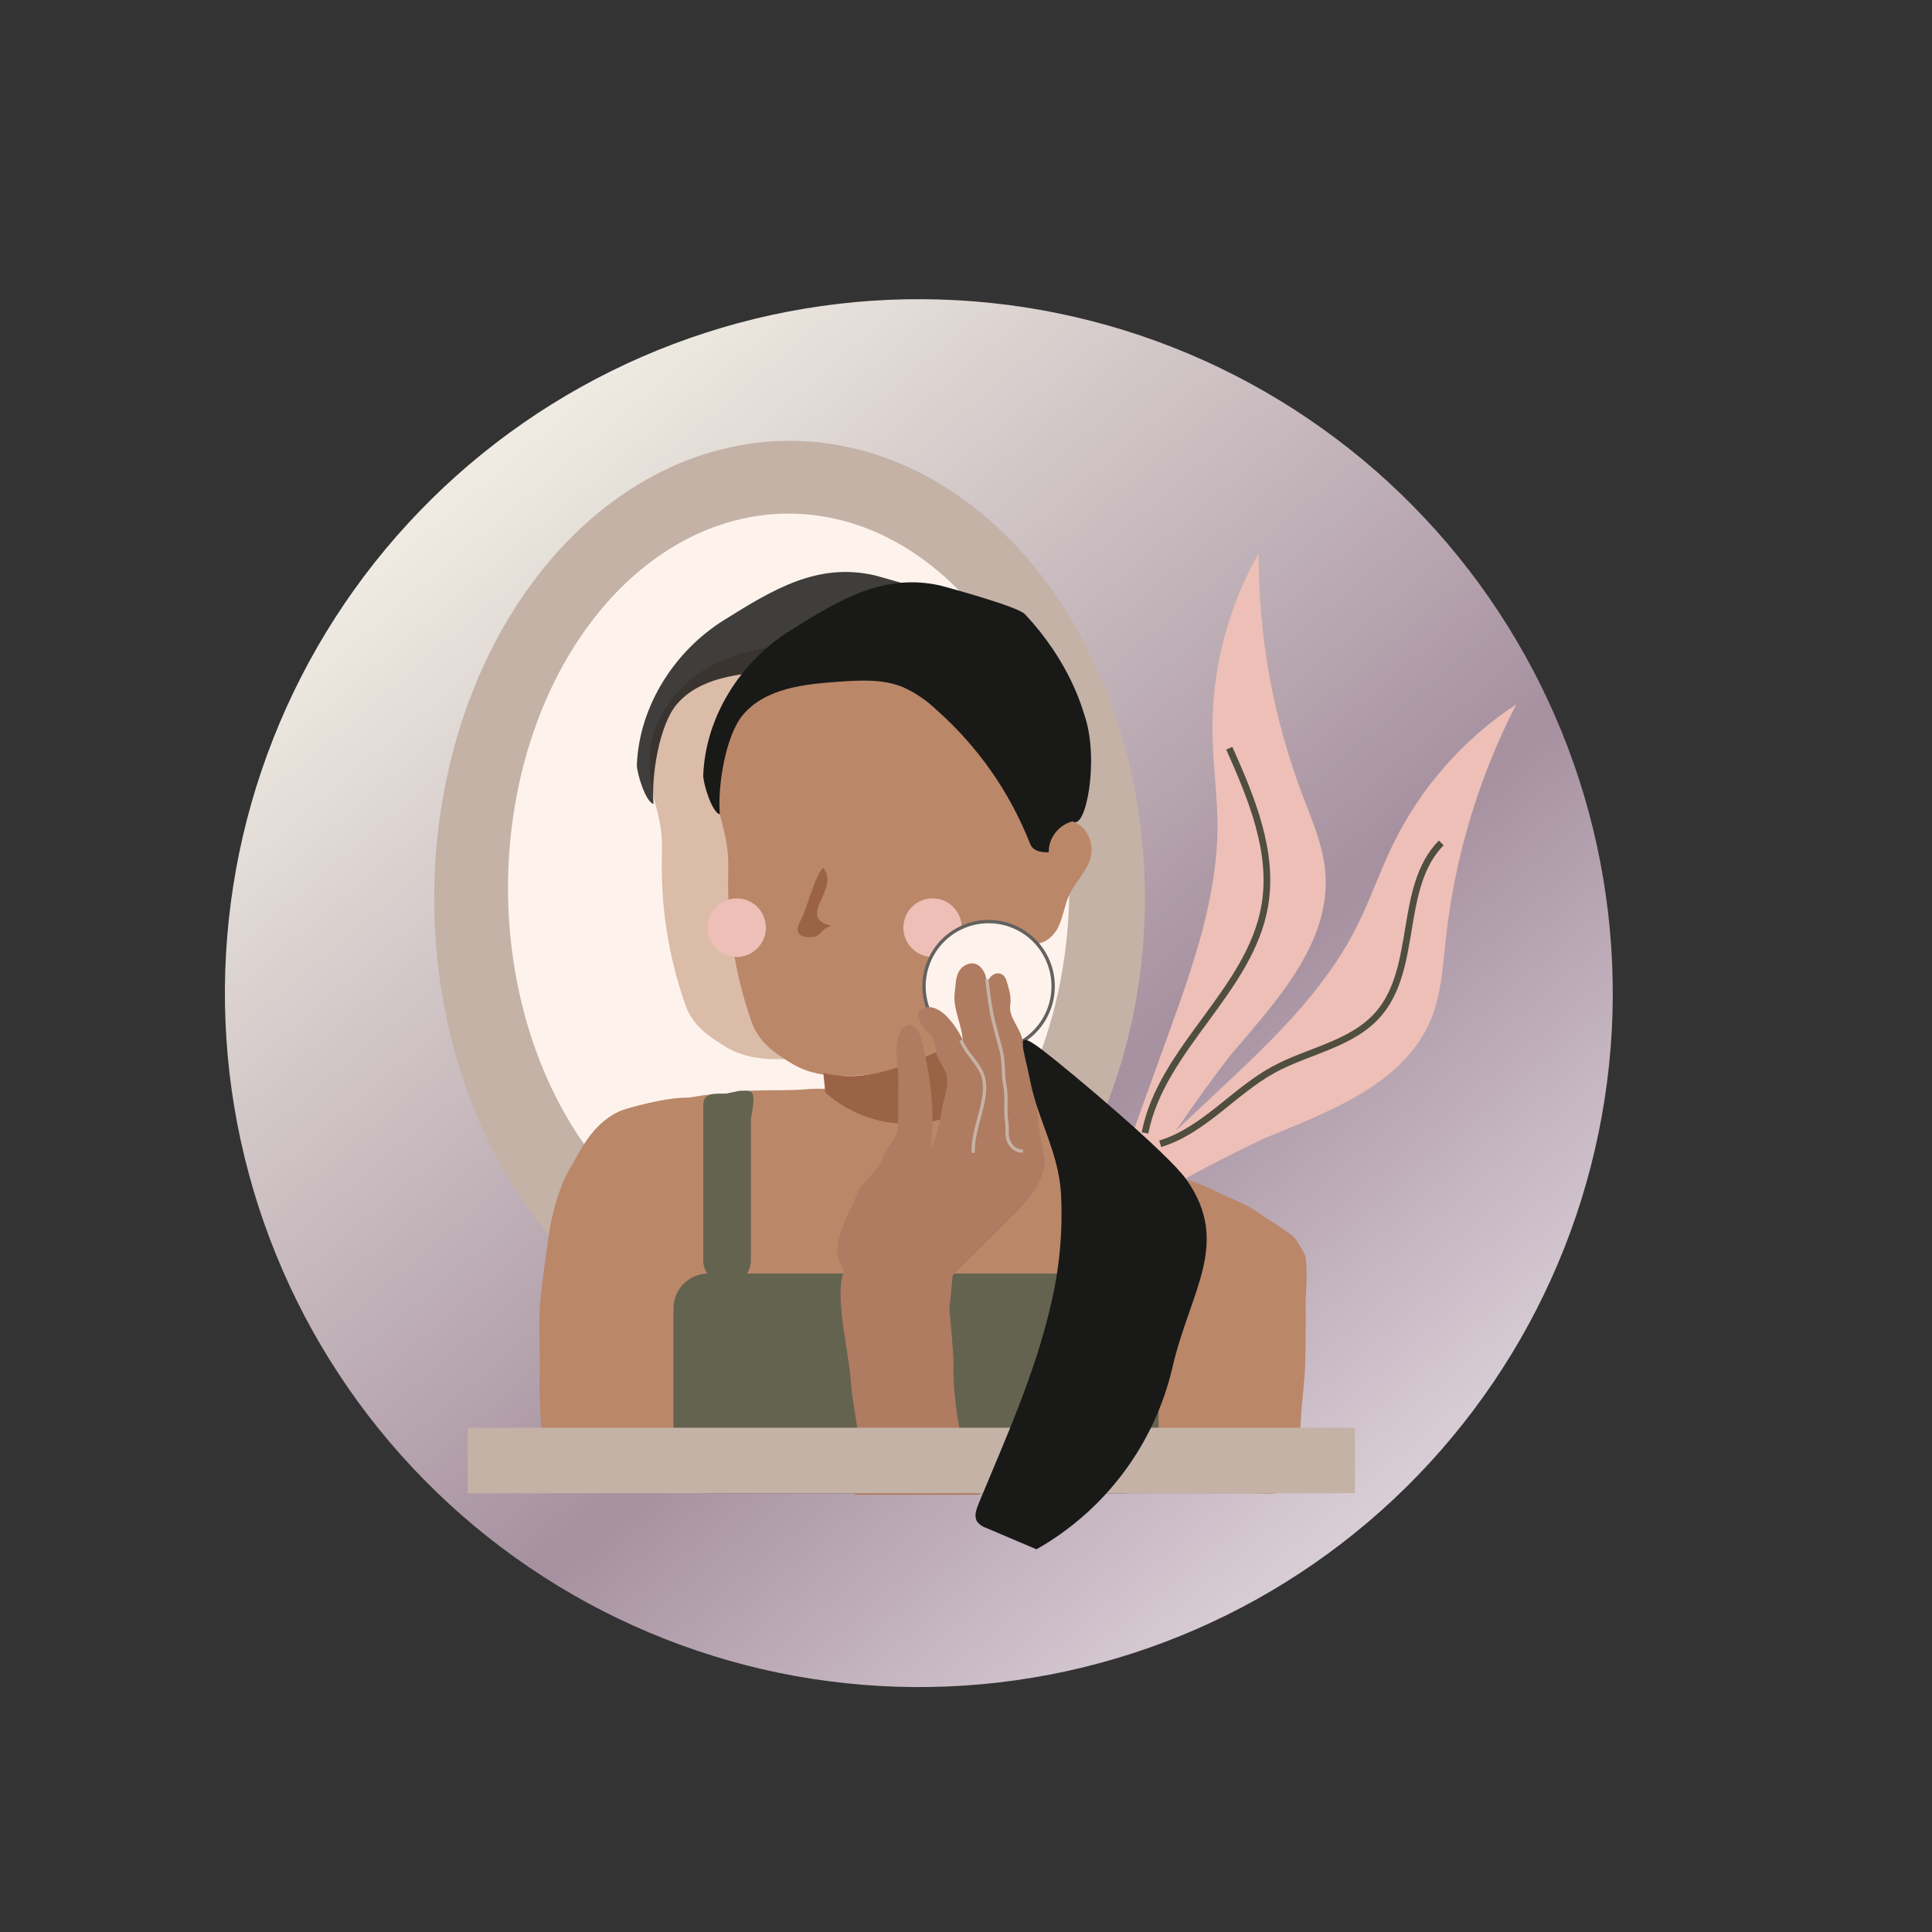 <svg xmlns="http://www.w3.org/2000/svg" xmlns:xlink="http://www.w3.org/1999/xlink" width="220" zoomAndPan="magnify" viewBox="0 0 165 165" height="220" preserveAspectRatio="xMidYMid meet" version="1.0"><rect x="0" y="0" width="165" height="165" fill="#333333" stroke="none"/><defs><clipPath id="54dfac0b8b"><path d="M 19 25 L 138 25 L 138 145 L 19 145 Z M 19 25 " clip-rule="nonzero"/></clipPath><clipPath id="977c732b1b"><path d="M -5.074 78.082 L 85.203 1.273 L 162.016 91.551 L 71.738 168.359 Z M -5.074 78.082 " clip-rule="nonzero"/></clipPath><clipPath id="5b8e7102b5"><path d="M -5.074 78.082 L 85.203 1.273 L 162.016 91.551 L 71.738 168.359 Z M -5.074 78.082 " clip-rule="nonzero"/></clipPath><clipPath id="227ebfcb71"><path d="M 123.609 46.41 C 124.867 47.891 126.051 49.426 127.156 51.02 C 128.262 52.617 129.289 54.262 130.234 55.957 C 131.18 57.652 132.039 59.387 132.816 61.168 C 133.59 62.949 134.273 64.762 134.871 66.609 C 135.469 68.457 135.973 70.328 136.383 72.223 C 136.797 74.121 137.113 76.035 137.34 77.961 C 137.562 79.891 137.691 81.824 137.727 83.766 C 137.762 85.707 137.703 87.645 137.547 89.578 C 137.391 91.512 137.141 93.434 136.793 95.344 C 136.449 97.254 136.012 99.145 135.48 101.012 C 134.953 102.879 134.332 104.715 133.621 106.52 C 132.91 108.328 132.109 110.094 131.227 111.82 C 130.344 113.551 129.375 115.23 128.324 116.863 C 127.277 118.496 126.148 120.074 124.945 121.594 C 123.738 123.117 122.465 124.578 121.117 125.973 C 119.77 127.371 118.355 128.699 116.875 129.957 C 115.398 131.215 113.863 132.395 112.266 133.504 C 110.672 134.609 109.027 135.637 107.332 136.582 C 105.637 137.527 103.898 138.387 102.121 139.16 C 100.34 139.934 98.527 140.621 96.68 141.215 C 94.832 141.812 92.961 142.316 91.062 142.73 C 89.168 143.141 87.254 143.461 85.328 143.684 C 83.398 143.91 81.465 144.039 79.523 144.074 C 77.582 144.109 75.645 144.047 73.711 143.891 C 71.777 143.734 69.852 143.484 67.941 143.141 C 66.031 142.797 64.145 142.359 62.277 141.828 C 60.41 141.297 58.574 140.676 56.766 139.965 C 54.961 139.254 53.195 138.457 51.465 137.574 C 49.738 136.688 48.059 135.723 46.426 134.672 C 44.793 133.621 43.215 132.496 41.691 131.289 C 40.172 130.086 38.711 128.809 37.316 127.461 C 35.918 126.113 34.59 124.699 33.332 123.223 C 32.074 121.742 30.895 120.207 29.785 118.613 C 28.68 117.02 27.652 115.375 26.707 113.68 C 25.762 111.984 24.902 110.246 24.129 108.465 C 23.355 106.688 22.668 104.871 22.07 103.023 C 21.477 101.18 20.973 99.305 20.559 97.41 C 20.145 95.512 19.828 93.602 19.602 91.672 C 19.379 89.742 19.25 87.809 19.215 85.867 C 19.18 83.93 19.242 81.992 19.398 80.055 C 19.555 78.121 19.805 76.199 20.148 74.289 C 20.492 72.379 20.93 70.488 21.461 68.621 C 21.992 66.754 22.613 64.918 23.324 63.113 C 24.035 61.305 24.832 59.539 25.715 57.812 C 26.602 56.082 27.566 54.402 28.617 52.77 C 29.668 51.137 30.793 49.559 31.996 48.039 C 33.203 46.516 34.48 45.059 35.828 43.66 C 37.176 42.262 38.586 40.938 40.066 39.68 C 41.543 38.422 43.082 37.238 44.676 36.133 C 46.27 35.023 47.914 34 49.609 33.055 C 51.305 32.109 53.043 31.25 54.824 30.473 C 56.602 29.699 58.414 29.016 60.262 28.418 C 62.109 27.82 63.98 27.316 65.879 26.902 C 67.777 26.492 69.688 26.172 71.617 25.949 C 73.543 25.723 75.477 25.594 77.418 25.559 C 79.359 25.527 81.297 25.586 83.23 25.742 C 85.168 25.898 87.09 26.148 89 26.492 C 90.91 26.84 92.797 27.277 94.664 27.805 C 96.531 28.336 98.371 28.957 100.176 29.668 C 101.98 30.379 103.75 31.176 105.477 32.062 C 107.203 32.945 108.883 33.914 110.516 34.961 C 112.148 36.012 113.727 37.141 115.25 38.344 C 116.773 39.547 118.23 40.824 119.629 42.172 C 121.023 43.52 122.352 44.934 123.609 46.41 Z M 123.609 46.41 " clip-rule="nonzero"/></clipPath><linearGradient x1="1744.609" gradientTransform="matrix(0.599, 0.704, -0.704, 0.599, -847.877, -1352.988)" y1="244.834" x2="1925.543" gradientUnits="userSpaceOnUse" y2="244.834" id="10b0255427"><stop stop-opacity="1" stop-color="rgb(93.7%, 92.2%, 88.599%)" offset="0"/><stop stop-opacity="1" stop-color="rgb(93.7%, 92.2%, 88.599%)" offset="0.125"/><stop stop-opacity="1" stop-color="rgb(93.7%, 92.2%, 88.599%)" offset="0.141"/><stop stop-opacity="1" stop-color="rgb(93.604%, 92.081%, 88.513%)" offset="0.148"/><stop stop-opacity="1" stop-color="rgb(93.26%, 91.652%, 88.202%)" offset="0.152"/><stop stop-opacity="1" stop-color="rgb(93.013%, 91.344%, 87.978%)" offset="0.156"/><stop stop-opacity="1" stop-color="rgb(92.764%, 91.034%, 87.753%)" offset="0.16"/><stop stop-opacity="1" stop-color="rgb(92.517%, 90.724%, 87.529%)" offset="0.164"/><stop stop-opacity="1" stop-color="rgb(92.268%, 90.414%, 87.303%)" offset="0.168"/><stop stop-opacity="1" stop-color="rgb(92.021%, 90.105%, 87.079%)" offset="0.172"/><stop stop-opacity="1" stop-color="rgb(91.772%, 89.795%, 86.855%)" offset="0.176"/><stop stop-opacity="1" stop-color="rgb(91.525%, 89.485%, 86.63%)" offset="0.18"/><stop stop-opacity="1" stop-color="rgb(91.277%, 89.175%, 86.404%)" offset="0.184"/><stop stop-opacity="1" stop-color="rgb(91.028%, 88.866%, 86.18%)" offset="0.188"/><stop stop-opacity="1" stop-color="rgb(90.779%, 88.556%, 85.956%)" offset="0.191"/><stop stop-opacity="1" stop-color="rgb(90.532%, 88.246%, 85.732%)" offset="0.195"/><stop stop-opacity="1" stop-color="rgb(90.283%, 87.936%, 85.506%)" offset="0.199"/><stop stop-opacity="1" stop-color="rgb(90.036%, 87.627%, 85.281%)" offset="0.203"/><stop stop-opacity="1" stop-color="rgb(89.787%, 87.317%, 85.057%)" offset="0.207"/><stop stop-opacity="1" stop-color="rgb(89.54%, 87.007%, 84.833%)" offset="0.211"/><stop stop-opacity="1" stop-color="rgb(89.291%, 86.697%, 84.607%)" offset="0.215"/><stop stop-opacity="1" stop-color="rgb(89.044%, 86.388%, 84.383%)" offset="0.219"/><stop stop-opacity="1" stop-color="rgb(88.795%, 86.078%, 84.158%)" offset="0.223"/><stop stop-opacity="1" stop-color="rgb(88.547%, 85.768%, 83.934%)" offset="0.227"/><stop stop-opacity="1" stop-color="rgb(88.298%, 85.458%, 83.708%)" offset="0.23"/><stop stop-opacity="1" stop-color="rgb(88.051%, 85.149%, 83.484%)" offset="0.234"/><stop stop-opacity="1" stop-color="rgb(87.802%, 84.839%, 83.26%)" offset="0.238"/><stop stop-opacity="1" stop-color="rgb(87.555%, 84.529%, 83.035%)" offset="0.242"/><stop stop-opacity="1" stop-color="rgb(87.306%, 84.219%, 82.809%)" offset="0.246"/><stop stop-opacity="1" stop-color="rgb(87.059%, 83.91%, 82.585%)" offset="0.25"/><stop stop-opacity="1" stop-color="rgb(86.81%, 83.6%, 82.361%)" offset="0.254"/><stop stop-opacity="1" stop-color="rgb(86.563%, 83.29%, 82.137%)" offset="0.258"/><stop stop-opacity="1" stop-color="rgb(86.314%, 82.98%, 81.911%)" offset="0.262"/><stop stop-opacity="1" stop-color="rgb(86.066%, 82.671%, 81.686%)" offset="0.266"/><stop stop-opacity="1" stop-color="rgb(85.817%, 82.361%, 81.462%)" offset="0.27"/><stop stop-opacity="1" stop-color="rgb(85.57%, 82.051%, 81.238%)" offset="0.273"/><stop stop-opacity="1" stop-color="rgb(85.321%, 81.741%, 81.012%)" offset="0.277"/><stop stop-opacity="1" stop-color="rgb(85.074%, 81.433%, 80.788%)" offset="0.281"/><stop stop-opacity="1" stop-color="rgb(84.825%, 81.123%, 80.563%)" offset="0.285"/><stop stop-opacity="1" stop-color="rgb(84.578%, 80.814%, 80.339%)" offset="0.289"/><stop stop-opacity="1" stop-color="rgb(84.329%, 80.504%, 80.113%)" offset="0.293"/><stop stop-opacity="1" stop-color="rgb(84.082%, 80.194%, 79.889%)" offset="0.297"/><stop stop-opacity="1" stop-color="rgb(83.833%, 79.884%, 79.665%)" offset="0.301"/><stop stop-opacity="1" stop-color="rgb(83.585%, 79.575%, 79.44%)" offset="0.305"/><stop stop-opacity="1" stop-color="rgb(83.336%, 79.265%, 79.214%)" offset="0.309"/><stop stop-opacity="1" stop-color="rgb(83.089%, 78.955%, 78.99%)" offset="0.312"/><stop stop-opacity="1" stop-color="rgb(82.84%, 78.645%, 78.766%)" offset="0.316"/><stop stop-opacity="1" stop-color="rgb(82.593%, 78.336%, 78.542%)" offset="0.32"/><stop stop-opacity="1" stop-color="rgb(82.344%, 78.026%, 78.316%)" offset="0.324"/><stop stop-opacity="1" stop-color="rgb(82.097%, 77.716%, 78.091%)" offset="0.328"/><stop stop-opacity="1" stop-color="rgb(81.848%, 77.406%, 77.867%)" offset="0.332"/><stop stop-opacity="1" stop-color="rgb(81.599%, 77.097%, 77.643%)" offset="0.336"/><stop stop-opacity="1" stop-color="rgb(81.351%, 76.787%, 77.417%)" offset="0.34"/><stop stop-opacity="1" stop-color="rgb(81.104%, 76.477%, 77.193%)" offset="0.344"/><stop stop-opacity="1" stop-color="rgb(80.855%, 76.167%, 76.968%)" offset="0.348"/><stop stop-opacity="1" stop-color="rgb(80.608%, 75.858%, 76.744%)" offset="0.352"/><stop stop-opacity="1" stop-color="rgb(80.359%, 75.548%, 76.518%)" offset="0.355"/><stop stop-opacity="1" stop-color="rgb(80.112%, 75.238%, 76.294%)" offset="0.359"/><stop stop-opacity="1" stop-color="rgb(79.863%, 74.928%, 76.07%)" offset="0.363"/><stop stop-opacity="1" stop-color="rgb(79.616%, 74.619%, 75.845%)" offset="0.367"/><stop stop-opacity="1" stop-color="rgb(79.367%, 74.309%, 75.62%)" offset="0.371"/><stop stop-opacity="1" stop-color="rgb(79.118%, 73.999%, 75.395%)" offset="0.375"/><stop stop-opacity="1" stop-color="rgb(78.87%, 73.689%, 75.171%)" offset="0.379"/><stop stop-opacity="1" stop-color="rgb(78.622%, 73.38%, 74.947%)" offset="0.383"/><stop stop-opacity="1" stop-color="rgb(78.374%, 73.07%, 74.721%)" offset="0.387"/><stop stop-opacity="1" stop-color="rgb(78.127%, 72.76%, 74.496%)" offset="0.391"/><stop stop-opacity="1" stop-color="rgb(77.878%, 72.45%, 74.272%)" offset="0.395"/><stop stop-opacity="1" stop-color="rgb(77.631%, 72.142%, 74.048%)" offset="0.398"/><stop stop-opacity="1" stop-color="rgb(77.382%, 71.832%, 73.822%)" offset="0.402"/><stop stop-opacity="1" stop-color="rgb(77.135%, 71.523%, 73.598%)" offset="0.406"/><stop stop-opacity="1" stop-color="rgb(76.886%, 71.213%, 73.373%)" offset="0.41"/><stop stop-opacity="1" stop-color="rgb(76.637%, 70.903%, 73.149%)" offset="0.414"/><stop stop-opacity="1" stop-color="rgb(76.389%, 70.593%, 72.923%)" offset="0.418"/><stop stop-opacity="1" stop-color="rgb(76.141%, 70.284%, 72.699%)" offset="0.422"/><stop stop-opacity="1" stop-color="rgb(75.893%, 69.974%, 72.475%)" offset="0.426"/><stop stop-opacity="1" stop-color="rgb(75.645%, 69.664%, 72.25%)" offset="0.43"/><stop stop-opacity="1" stop-color="rgb(75.397%, 69.354%, 72.025%)" offset="0.434"/><stop stop-opacity="1" stop-color="rgb(75.15%, 69.044%, 71.8%)" offset="0.438"/><stop stop-opacity="1" stop-color="rgb(74.901%, 68.735%, 71.576%)" offset="0.441"/><stop stop-opacity="1" stop-color="rgb(74.654%, 68.425%, 71.352%)" offset="0.445"/><stop stop-opacity="1" stop-color="rgb(74.405%, 68.115%, 71.126%)" offset="0.449"/><stop stop-opacity="1" stop-color="rgb(74.156%, 67.805%, 70.901%)" offset="0.453"/><stop stop-opacity="1" stop-color="rgb(73.907%, 67.496%, 70.677%)" offset="0.457"/><stop stop-opacity="1" stop-color="rgb(73.66%, 67.186%, 70.453%)" offset="0.461"/><stop stop-opacity="1" stop-color="rgb(73.412%, 66.876%, 70.227%)" offset="0.465"/><stop stop-opacity="1" stop-color="rgb(73.164%, 66.566%, 70.003%)" offset="0.469"/><stop stop-opacity="1" stop-color="rgb(72.916%, 66.257%, 69.778%)" offset="0.473"/><stop stop-opacity="1" stop-color="rgb(72.668%, 65.947%, 69.554%)" offset="0.477"/><stop stop-opacity="1" stop-color="rgb(72.42%, 65.637%, 69.328%)" offset="0.48"/><stop stop-opacity="1" stop-color="rgb(72.173%, 65.327%, 69.104%)" offset="0.484"/><stop stop-opacity="1" stop-color="rgb(71.924%, 65.018%, 68.88%)" offset="0.488"/><stop stop-opacity="1" stop-color="rgb(71.675%, 64.708%, 68.655%)" offset="0.492"/><stop stop-opacity="1" stop-color="rgb(71.426%, 64.398%, 68.43%)" offset="0.496"/><stop stop-opacity="1" stop-color="rgb(71.179%, 64.088%, 68.205%)" offset="0.5"/><stop stop-opacity="1" stop-color="rgb(70.93%, 63.779%, 67.981%)" offset="0.504"/><stop stop-opacity="1" stop-color="rgb(70.683%, 63.469%, 67.757%)" offset="0.508"/><stop stop-opacity="1" stop-color="rgb(70.435%, 63.159%, 67.531%)" offset="0.512"/><stop stop-opacity="1" stop-color="rgb(70.187%, 62.849%, 67.307%)" offset="0.516"/><stop stop-opacity="1" stop-color="rgb(69.939%, 62.54%, 67.082%)" offset="0.52"/><stop stop-opacity="1" stop-color="rgb(69.691%, 62.231%, 66.858%)" offset="0.523"/><stop stop-opacity="1" stop-color="rgb(69.443%, 61.922%, 66.632%)" offset="0.527"/><stop stop-opacity="1" stop-color="rgb(69.194%, 61.612%, 66.408%)" offset="0.531"/><stop stop-opacity="1" stop-color="rgb(68.945%, 61.302%, 66.183%)" offset="0.535"/><stop stop-opacity="1" stop-color="rgb(68.698%, 60.992%, 65.959%)" offset="0.539"/><stop stop-opacity="1" stop-color="rgb(68.449%, 60.683%, 65.733%)" offset="0.543"/><stop stop-opacity="1" stop-color="rgb(68.202%, 60.373%, 65.509%)" offset="0.547"/><stop stop-opacity="1" stop-color="rgb(67.953%, 60.063%, 65.285%)" offset="0.551"/><stop stop-opacity="1" stop-color="rgb(67.706%, 59.753%, 65.06%)" offset="0.555"/><stop stop-opacity="1" stop-color="rgb(67.458%, 59.444%, 64.835%)" offset="0.559"/><stop stop-opacity="1" stop-color="rgb(67.21%, 59.134%, 64.61%)" offset="0.562"/><stop stop-opacity="1" stop-color="rgb(66.962%, 58.824%, 64.386%)" offset="0.566"/><stop stop-opacity="1" stop-color="rgb(66.713%, 58.514%, 64.162%)" offset="0.57"/><stop stop-opacity="1" stop-color="rgb(66.464%, 58.205%, 63.936%)" offset="0.574"/><stop stop-opacity="1" stop-color="rgb(66.217%, 57.895%, 63.712%)" offset="0.578"/><stop stop-opacity="1" stop-color="rgb(65.968%, 57.585%, 63.487%)" offset="0.582"/><stop stop-opacity="1" stop-color="rgb(65.721%, 57.275%, 63.263%)" offset="0.586"/><stop stop-opacity="1" stop-color="rgb(65.472%, 56.966%, 63.037%)" offset="0.59"/><stop stop-opacity="1" stop-color="rgb(65.225%, 56.656%, 62.813%)" offset="0.594"/><stop stop-opacity="1" stop-color="rgb(65.393%, 56.857%, 63%)" offset="0.598"/><stop stop-opacity="1" stop-color="rgb(65.561%, 57.059%, 63.188%)" offset="0.602"/><stop stop-opacity="1" stop-color="rgb(65.869%, 57.434%, 63.515%)" offset="0.605"/><stop stop-opacity="1" stop-color="rgb(66.177%, 57.809%, 63.843%)" offset="0.609"/><stop stop-opacity="1" stop-color="rgb(66.486%, 58.183%, 64.169%)" offset="0.613"/><stop stop-opacity="1" stop-color="rgb(66.795%, 58.559%, 64.496%)" offset="0.617"/><stop stop-opacity="1" stop-color="rgb(67.104%, 58.934%, 64.822%)" offset="0.621"/><stop stop-opacity="1" stop-color="rgb(67.412%, 59.309%, 65.15%)" offset="0.625"/><stop stop-opacity="1" stop-color="rgb(67.72%, 59.683%, 65.477%)" offset="0.629"/><stop stop-opacity="1" stop-color="rgb(68.03%, 60.059%, 65.805%)" offset="0.633"/><stop stop-opacity="1" stop-color="rgb(68.338%, 60.434%, 66.132%)" offset="0.637"/><stop stop-opacity="1" stop-color="rgb(68.646%, 60.809%, 66.46%)" offset="0.641"/><stop stop-opacity="1" stop-color="rgb(68.954%, 61.183%, 66.786%)" offset="0.645"/><stop stop-opacity="1" stop-color="rgb(69.264%, 61.559%, 67.113%)" offset="0.648"/><stop stop-opacity="1" stop-color="rgb(69.572%, 61.934%, 67.439%)" offset="0.652"/><stop stop-opacity="1" stop-color="rgb(69.881%, 62.309%, 67.767%)" offset="0.656"/><stop stop-opacity="1" stop-color="rgb(70.189%, 62.683%, 68.094%)" offset="0.66"/><stop stop-opacity="1" stop-color="rgb(70.499%, 63.058%, 68.422%)" offset="0.664"/><stop stop-opacity="1" stop-color="rgb(70.807%, 63.434%, 68.748%)" offset="0.668"/><stop stop-opacity="1" stop-color="rgb(71.115%, 63.809%, 69.077%)" offset="0.672"/><stop stop-opacity="1" stop-color="rgb(71.423%, 64.183%, 69.403%)" offset="0.676"/><stop stop-opacity="1" stop-color="rgb(71.733%, 64.558%, 69.731%)" offset="0.68"/><stop stop-opacity="1" stop-color="rgb(72.041%, 64.934%, 70.058%)" offset="0.684"/><stop stop-opacity="1" stop-color="rgb(72.35%, 65.309%, 70.384%)" offset="0.688"/><stop stop-opacity="1" stop-color="rgb(72.658%, 65.683%, 70.711%)" offset="0.691"/><stop stop-opacity="1" stop-color="rgb(72.968%, 66.058%, 71.039%)" offset="0.695"/><stop stop-opacity="1" stop-color="rgb(73.276%, 66.434%, 71.365%)" offset="0.699"/><stop stop-opacity="1" stop-color="rgb(73.584%, 66.809%, 71.693%)" offset="0.703"/><stop stop-opacity="1" stop-color="rgb(73.892%, 67.183%, 72.02%)" offset="0.707"/><stop stop-opacity="1" stop-color="rgb(74.202%, 67.558%, 72.348%)" offset="0.711"/><stop stop-opacity="1" stop-color="rgb(74.51%, 67.934%, 72.675%)" offset="0.715"/><stop stop-opacity="1" stop-color="rgb(74.818%, 68.309%, 73.001%)" offset="0.719"/><stop stop-opacity="1" stop-color="rgb(75.127%, 68.683%, 73.328%)" offset="0.723"/><stop stop-opacity="1" stop-color="rgb(75.436%, 69.058%, 73.656%)" offset="0.727"/><stop stop-opacity="1" stop-color="rgb(75.745%, 69.432%, 73.982%)" offset="0.73"/><stop stop-opacity="1" stop-color="rgb(76.053%, 69.807%, 74.31%)" offset="0.734"/><stop stop-opacity="1" stop-color="rgb(76.361%, 70.183%, 74.637%)" offset="0.738"/><stop stop-opacity="1" stop-color="rgb(76.671%, 70.558%, 74.965%)" offset="0.742"/><stop stop-opacity="1" stop-color="rgb(76.979%, 70.932%, 75.291%)" offset="0.746"/><stop stop-opacity="1" stop-color="rgb(77.287%, 71.307%, 75.62%)" offset="0.75"/><stop stop-opacity="1" stop-color="rgb(77.596%, 71.683%, 75.946%)" offset="0.754"/><stop stop-opacity="1" stop-color="rgb(77.905%, 72.058%, 76.273%)" offset="0.758"/><stop stop-opacity="1" stop-color="rgb(78.214%, 72.432%, 76.599%)" offset="0.762"/><stop stop-opacity="1" stop-color="rgb(78.522%, 72.807%, 76.927%)" offset="0.766"/><stop stop-opacity="1" stop-color="rgb(78.83%, 73.183%, 77.254%)" offset="0.77"/><stop stop-opacity="1" stop-color="rgb(79.14%, 73.558%, 77.582%)" offset="0.773"/><stop stop-opacity="1" stop-color="rgb(79.448%, 73.932%, 77.908%)" offset="0.777"/><stop stop-opacity="1" stop-color="rgb(79.756%, 74.307%, 78.236%)" offset="0.781"/><stop stop-opacity="1" stop-color="rgb(80.064%, 74.683%, 78.563%)" offset="0.785"/><stop stop-opacity="1" stop-color="rgb(80.374%, 75.058%, 78.889%)" offset="0.789"/><stop stop-opacity="1" stop-color="rgb(80.682%, 75.432%, 79.216%)" offset="0.793"/><stop stop-opacity="1" stop-color="rgb(80.991%, 75.807%, 79.544%)" offset="0.797"/><stop stop-opacity="1" stop-color="rgb(81.299%, 76.183%, 79.871%)" offset="0.801"/><stop stop-opacity="1" stop-color="rgb(81.609%, 76.558%, 80.199%)" offset="0.805"/><stop stop-opacity="1" stop-color="rgb(81.917%, 76.932%, 80.525%)" offset="0.809"/><stop stop-opacity="1" stop-color="rgb(82.225%, 77.307%, 80.853%)" offset="0.812"/><stop stop-opacity="1" stop-color="rgb(82.533%, 77.682%, 81.18%)" offset="0.816"/><stop stop-opacity="1" stop-color="rgb(82.843%, 78.058%, 81.508%)" offset="0.82"/><stop stop-opacity="1" stop-color="rgb(83.151%, 78.432%, 81.834%)" offset="0.824"/><stop stop-opacity="1" stop-color="rgb(83.459%, 78.807%, 82.161%)" offset="0.828"/><stop stop-opacity="1" stop-color="rgb(83.768%, 79.182%, 82.487%)" offset="0.832"/><stop stop-opacity="1" stop-color="rgb(84.077%, 79.558%, 82.816%)" offset="0.836"/><stop stop-opacity="1" stop-color="rgb(84.386%, 79.932%, 83.142%)" offset="0.84"/><stop stop-opacity="1" stop-color="rgb(84.694%, 80.307%, 83.47%)" offset="0.844"/><stop stop-opacity="1" stop-color="rgb(84.897%, 80.553%, 83.684%)" offset="0.848"/><stop stop-opacity="1" stop-color="rgb(85.1%, 80.8%, 83.899%)" offset="0.852"/><stop stop-opacity="1" stop-color="rgb(85.1%, 80.8%, 83.899%)" offset="0.859"/><stop stop-opacity="1" stop-color="rgb(85.1%, 80.8%, 83.899%)" offset="0.875"/><stop stop-opacity="1" stop-color="rgb(85.1%, 80.8%, 83.899%)" offset="1"/></linearGradient><clipPath id="4f3f68576e"><path d="M 89 60 L 129.508 60 L 129.508 108 L 89 108 Z M 89 60 " clip-rule="nonzero"/></clipPath><clipPath id="9e05a5eb58"><path d="M 91 63 L 129.508 63 L 129.508 106 L 91 106 Z M 91 63 " clip-rule="nonzero"/></clipPath><clipPath id="da9ebaaf4d"><path d="M 37.07 37.648 L 98 37.648 L 98 116 L 37.07 116 Z M 37.07 37.648 " clip-rule="nonzero"/></clipPath><clipPath id="a84ad32462"><path d="M 83 88 L 104 88 L 104 132.324 L 83 132.324 Z M 83 88 " clip-rule="nonzero"/></clipPath></defs><g clip-path="url(#54dfac0b8b)"><g clip-path="url(#977c732b1b)"><g clip-path="url(#5b8e7102b5)"><g clip-path="url(#227ebfcb71)"><path fill="url(#10b0255427)" d="M 87.965 -33 L -39.344 75.32 L 68.977 202.633 L 196.289 94.312 Z M 87.965 -33 " fill-rule="nonzero"/></g></g></g></g><path fill="#edbfb6" d="M 105.137 90.059 C 109.027 85.488 113.664 80.508 113.188 74.52 C 113.004 72.203 112.043 70.031 111.219 67.859 C 108.719 61.215 107.477 54.344 107.496 47.246 C 106.168 49.582 105.168 52.051 104.5 54.652 C 103.828 57.254 103.512 59.898 103.547 62.586 C 103.586 65.266 103.984 67.934 103.977 70.621 C 103.957 76.664 101.887 82.492 99.84 88.172 L 96.117 98.484 C 95.281 100.805 92.969 104.699 93.594 107.078 C 97.344 101.238 100.863 95.566 105.137 90.059 Z M 105.137 90.059 " fill-opacity="1" fill-rule="nonzero"/><g clip-path="url(#4f3f68576e)"><path fill="#edbfb6" d="M 107.992 97.215 C 113.527 94.922 119.918 92.598 122.211 87.047 C 123.098 84.898 123.223 82.527 123.477 80.215 C 124.254 73.16 126.258 66.473 129.488 60.156 C 127.246 61.629 125.238 63.371 123.461 65.383 C 121.684 67.395 120.203 69.605 119.016 72.016 C 117.836 74.422 116.98 76.977 115.758 79.363 C 112.996 84.738 108.512 88.98 104.109 93.109 L 96.129 100.602 C 94.332 102.289 90.496 104.699 89.984 107.109 C 95.98 103.621 101.688 100.176 107.992 97.215 Z M 107.992 97.215 " fill-opacity="1" fill-rule="nonzero"/></g><path stroke-linecap="butt" transform="matrix(0.286, 0, 0, 0.287, -80.884, -36.877)" fill="none" stroke-linejoin="miter" d="M 624.724 465.625 C 629.65 440.336 656.216 423.294 660.514 397.882 C 663.216 381.875 656.516 365.977 649.899 351.14 " stroke="#4f4e3f" stroke-width="2" stroke-opacity="1" stroke-miterlimit="10"/><g clip-path="url(#9e05a5eb58)"><path stroke-linecap="butt" transform="matrix(0.286, 0, 0, 0.287, -80.884, -36.877)" fill="none" stroke-linejoin="miter" d="M 629.268 468.851 C 642.271 464.904 651.277 453.226 663.134 446.774 C 673.572 441.111 686.548 439.247 694.367 430.304 C 706.497 416.448 700.234 392.383 713.196 379.316 " stroke="#4f4e3f" stroke-width="2" stroke-opacity="1" stroke-miterlimit="10"/></g><g clip-path="url(#da9ebaaf4d)"><path fill="#c4b2a7" d="M 97.781 76.727 C 97.781 78.004 97.73 79.281 97.633 80.555 C 97.535 81.828 97.391 83.094 97.195 84.348 C 97.004 85.605 96.762 86.844 96.473 88.07 C 96.184 89.293 95.852 90.496 95.469 91.68 C 95.09 92.863 94.664 94.016 94.195 95.145 C 93.727 96.273 93.219 97.371 92.664 98.434 C 92.113 99.5 91.523 100.527 90.891 101.516 C 90.262 102.504 89.594 103.453 88.891 104.355 C 88.188 105.262 87.453 106.121 86.684 106.93 C 85.918 107.742 85.117 108.504 84.293 109.215 C 83.465 109.926 82.613 110.586 81.738 111.188 C 80.859 111.789 79.965 112.336 79.047 112.828 C 78.129 113.316 77.191 113.746 76.242 114.117 C 75.289 114.488 74.328 114.801 73.352 115.051 C 72.379 115.301 71.395 115.488 70.406 115.613 C 69.418 115.738 68.426 115.801 67.43 115.801 C 66.438 115.801 65.445 115.738 64.457 115.613 C 63.469 115.488 62.484 115.301 61.512 115.051 C 60.535 114.801 59.574 114.488 58.621 114.117 C 57.672 113.746 56.734 113.316 55.816 112.828 C 54.898 112.336 54 111.789 53.125 111.188 C 52.25 110.586 51.398 109.926 50.57 109.215 C 49.742 108.504 48.945 107.742 48.18 106.93 C 47.41 106.121 46.676 105.262 45.973 104.355 C 45.27 103.453 44.602 102.504 43.973 101.516 C 43.34 100.527 42.75 99.5 42.195 98.434 C 41.645 97.371 41.133 96.273 40.664 95.145 C 40.199 94.016 39.773 92.863 39.391 91.68 C 39.012 90.496 38.676 89.293 38.391 88.07 C 38.102 86.844 37.859 85.605 37.664 84.348 C 37.473 83.094 37.324 81.828 37.227 80.555 C 37.133 79.281 37.082 78.004 37.082 76.727 C 37.082 75.445 37.133 74.168 37.227 72.895 C 37.324 71.621 37.473 70.355 37.664 69.102 C 37.859 67.848 38.102 66.605 38.391 65.383 C 38.676 64.156 39.012 62.953 39.391 61.773 C 39.773 60.59 40.199 59.434 40.664 58.305 C 41.133 57.176 41.645 56.082 42.195 55.016 C 42.75 53.953 43.34 52.926 43.973 51.938 C 44.602 50.945 45.27 50 45.973 49.094 C 46.676 48.191 47.41 47.332 48.18 46.52 C 48.945 45.707 49.742 44.945 50.57 44.234 C 51.398 43.523 52.25 42.867 53.125 42.266 C 54 41.66 54.898 41.113 55.816 40.625 C 56.734 40.133 57.672 39.703 58.621 39.332 C 59.574 38.961 60.535 38.648 61.512 38.402 C 62.484 38.152 63.469 37.965 64.457 37.836 C 65.445 37.711 66.438 37.648 67.43 37.648 C 68.426 37.648 69.418 37.711 70.406 37.836 C 71.395 37.965 72.379 38.152 73.352 38.402 C 74.328 38.648 75.289 38.961 76.242 39.332 C 77.191 39.703 78.129 40.133 79.047 40.625 C 79.965 41.113 80.859 41.66 81.738 42.266 C 82.613 42.867 83.465 43.523 84.293 44.234 C 85.117 44.945 85.918 45.707 86.684 46.52 C 87.453 47.332 88.188 48.191 88.891 49.094 C 89.594 50 90.262 50.945 90.891 51.938 C 91.523 52.926 92.113 53.953 92.664 55.016 C 93.219 56.082 93.727 57.176 94.195 58.305 C 94.664 59.434 95.09 60.59 95.469 61.773 C 95.852 62.953 96.184 64.156 96.473 65.383 C 96.762 66.605 97.004 67.848 97.195 69.102 C 97.391 70.355 97.535 71.621 97.633 72.895 C 97.73 74.168 97.781 75.445 97.781 76.727 Z M 97.781 76.727 " fill-opacity="1" fill-rule="nonzero"/></g><path fill="#fdf3ec" d="M 91.316 75.828 C 91.316 76.875 91.277 77.918 91.199 78.961 C 91.125 80.004 91.008 81.035 90.855 82.062 C 90.703 83.09 90.512 84.105 90.285 85.105 C 90.055 86.109 89.793 87.094 89.492 88.059 C 89.191 89.027 88.855 89.973 88.484 90.895 C 88.117 91.82 87.715 92.715 87.277 93.586 C 86.84 94.457 86.375 95.297 85.875 96.105 C 85.379 96.914 84.852 97.688 84.297 98.43 C 83.742 99.168 83.16 99.871 82.555 100.535 C 81.949 101.199 81.316 101.824 80.664 102.406 C 80.012 102.984 79.34 103.523 78.648 104.016 C 77.957 104.512 77.246 104.957 76.523 105.359 C 75.797 105.758 75.059 106.109 74.309 106.414 C 73.559 106.719 72.797 106.973 72.027 107.176 C 71.258 107.383 70.48 107.535 69.699 107.637 C 68.918 107.742 68.137 107.793 67.352 107.793 C 66.566 107.793 65.785 107.742 65.004 107.637 C 64.223 107.535 63.445 107.383 62.676 107.176 C 61.906 106.973 61.145 106.719 60.395 106.414 C 59.645 106.109 58.906 105.758 58.18 105.359 C 57.457 104.957 56.746 104.512 56.055 104.016 C 55.363 103.523 54.691 102.984 54.035 102.406 C 53.383 101.824 52.754 101.199 52.148 100.535 C 51.543 99.871 50.961 99.168 50.406 98.43 C 49.852 97.688 49.324 96.914 48.824 96.105 C 48.328 95.297 47.859 94.457 47.426 93.586 C 46.988 92.715 46.586 91.82 46.215 90.895 C 45.848 89.973 45.512 89.027 45.211 88.059 C 44.91 87.094 44.645 86.109 44.418 85.105 C 44.191 84.105 44 83.09 43.848 82.062 C 43.695 81.035 43.578 80.004 43.5 78.961 C 43.426 77.918 43.387 76.875 43.387 75.828 C 43.387 74.781 43.426 73.734 43.5 72.695 C 43.578 71.652 43.695 70.617 43.848 69.59 C 44 68.566 44.191 67.551 44.418 66.547 C 44.645 65.547 44.91 64.562 45.211 63.594 C 45.512 62.629 45.848 61.684 46.215 60.758 C 46.586 59.836 46.988 58.938 47.426 58.07 C 47.859 57.199 48.328 56.359 48.824 55.551 C 49.324 54.738 49.852 53.965 50.406 53.227 C 50.961 52.484 51.543 51.781 52.148 51.117 C 52.754 50.453 53.383 49.832 54.035 49.25 C 54.691 48.668 55.363 48.129 56.055 47.637 C 56.746 47.145 57.457 46.695 58.18 46.297 C 58.906 45.895 59.645 45.543 60.395 45.238 C 61.145 44.934 61.906 44.68 62.676 44.477 C 63.445 44.273 64.223 44.121 65.004 44.016 C 65.785 43.914 66.566 43.863 67.352 43.863 C 68.137 43.863 68.918 43.914 69.699 44.016 C 70.48 44.121 71.258 44.273 72.027 44.477 C 72.797 44.68 73.559 44.934 74.309 45.238 C 75.059 45.543 75.797 45.895 76.523 46.297 C 77.246 46.695 77.957 47.145 78.648 47.637 C 79.34 48.129 80.012 48.668 80.664 49.25 C 81.316 49.832 81.949 50.453 82.555 51.117 C 83.16 51.781 83.742 52.484 84.297 53.227 C 84.852 53.965 85.379 54.738 85.875 55.551 C 86.375 56.359 86.84 57.199 87.277 58.07 C 87.715 58.938 88.117 59.836 88.484 60.758 C 88.855 61.684 89.191 62.629 89.492 63.594 C 89.793 64.562 90.055 65.547 90.285 66.547 C 90.512 67.551 90.703 68.566 90.855 69.59 C 91.008 70.617 91.125 71.652 91.199 72.695 C 91.277 73.734 91.316 74.781 91.316 75.828 Z M 91.316 75.828 " fill-opacity="1" fill-rule="nonzero"/><path fill="#bb8769" d="M 70.789 92.281 L 70.789 93.008 C 70.074 92.961 69.363 92.973 68.652 93.043 C 67.109 93.188 63.496 92.98 62.004 93.395 C 59.238 93.59 60.672 93.469 58.805 93.742 C 56.941 93.691 53.539 94.629 52.945 94.891 C 50.477 95.988 49.469 98.496 48.652 99.828 C 47.836 101.16 47.141 103.629 46.918 105.176 C 46.68 106.84 46.25 109.746 46.113 111.426 C 45.98 113.109 46.133 115.16 46.094 116.84 C 45.984 121.719 46.434 124.758 47.551 127.008 C 47.621 127.156 47.484 127.344 47.484 127.508 L 106.195 127.535 C 107.91 127.457 109.09 127.859 110.387 127.023 C 111.012 126.617 111.012 126.617 111.086 126.242 C 111.086 126.242 111.008 124.164 111.031 123.332 C 111.09 121.129 111.031 122.523 111.137 120.586 C 111.168 120.035 111.223 119.898 111.426 117.34 C 111.492 116.5 111.527 113.797 111.512 111.266 C 111.512 110.281 111.695 109 111.512 107.441 C 111.461 107.004 110.875 106.207 110.656 105.824 C 110.434 105.445 108.18 104.055 107.809 103.797 C 106.473 102.871 106.191 102.816 104.707 102.156 C 104.012 101.848 103.355 101.48 102.652 101.191 C 102.219 101.02 101.777 100.871 101.324 100.75 C 100.094 100.348 98.832 100.07 97.547 99.918 C 94.348 99.648 91.637 97.332 89.641 94.824 C 89.441 94.539 89.207 94.289 88.938 94.074 C 88.656 93.906 88.363 93.762 88.062 93.633 C 86.723 92.941 86.129 91.375 85.156 90.215 C 84.391 89.301 83.336 87.457 82.102 88.184 L 77.066 91.141 C 76.605 91.41 76.059 91.449 75.566 91.633 C 74.016 92.176 72.426 92.391 70.789 92.281 Z M 70.789 92.281 " fill-opacity="1" fill-rule="nonzero"/><path fill="#bb8769" d="M 55.461 65.223 C 55.332 61.715 57.73 58.449 60.824 56.801 C 63.918 55.152 67.582 54.91 71.062 55.27 C 72.086 55.375 73.121 55.539 74.031 56.02 C 75.246 56.664 76.102 57.812 76.918 58.926 L 80.789 64.203 C 82.066 65.945 83.406 67.883 83.273 70.039 C 83.5 68.891 85.141 68.348 86.199 68.828 C 87.254 69.309 87.773 70.637 87.496 71.77 C 87.211 72.965 86.203 73.852 85.68 74.969 C 85.266 75.855 85.16 76.867 84.73 77.746 C 84.297 78.621 83.332 79.391 82.402 79.09 C 80.945 80.773 79.824 82.77 78.363 84.453 C 77.633 85.332 76.855 86.156 76.023 86.938 C 74.887 87.953 73.617 88.762 72.211 89.355 C 70.809 89.949 69.348 90.301 67.828 90.41 C 65.824 90.543 63.781 90.477 62.051 89.445 C 60.496 88.52 59.133 87.543 58.535 85.832 C 57.078 81.676 56.41 77.395 56.531 72.988 C 56.648 69.414 55.59 68.797 55.461 65.223 Z M 55.461 65.223 " fill-opacity="0.51" fill-rule="nonzero"/><path fill="#191918" d="M 55.816 68.66 C 55.602 66.34 56.293 61.891 57.82 60.125 C 59.758 57.879 63.039 57.527 65.996 57.332 C 67.828 57.211 69.73 57.102 71.434 57.789 C 72.496 58.27 73.453 58.91 74.297 59.719 C 77.879 62.898 80.551 66.719 82.312 71.176 C 82.559 71.805 83.23 71.914 83.902 71.906 C 83.902 71.605 83.949 71.309 84.047 71.023 C 84.145 70.734 84.285 70.473 84.469 70.23 C 84.652 69.992 84.871 69.789 85.125 69.621 C 85.379 69.453 85.648 69.332 85.941 69.258 C 87.066 70.117 88.211 64.094 87.012 60.375 C 86.758 59.582 85.727 55.672 81.859 51.559 C 81.227 50.887 74.703 49.137 74.703 49.137 C 69.836 48.02 66.051 50.324 61.82 52.965 C 57.59 55.609 54.598 60.309 54.391 65.305 C 54.371 65.992 55.141 68.523 55.816 68.66 Z M 55.816 68.66 " fill-opacity="0.828" fill-rule="nonzero"/><path fill="#636350" d="M 60.488 108.762 L 95.977 108.762 C 96.371 108.762 96.75 108.836 97.113 108.988 C 97.477 109.141 97.801 109.355 98.078 109.633 C 98.355 109.914 98.57 110.234 98.723 110.602 C 98.871 110.965 98.949 111.344 98.949 111.742 L 98.949 124.555 C 98.949 124.949 98.871 125.328 98.723 125.695 C 98.57 126.059 98.355 126.383 98.078 126.66 C 97.801 126.941 97.477 127.156 97.113 127.305 C 96.75 127.457 96.371 127.535 95.977 127.535 L 60.488 127.535 C 60.094 127.535 59.715 127.457 59.352 127.305 C 58.988 127.156 58.668 126.941 58.387 126.66 C 58.109 126.383 57.895 126.059 57.742 125.695 C 57.594 125.328 57.516 124.949 57.516 124.555 L 57.516 111.742 C 57.516 111.344 57.594 110.965 57.742 110.602 C 57.895 110.234 58.109 109.914 58.387 109.633 C 58.668 109.355 58.988 109.141 59.352 108.988 C 59.715 108.836 60.094 108.762 60.488 108.762 Z M 60.488 108.762 " fill-opacity="1" fill-rule="nonzero"/><path fill="#636350" d="M 62.094 109.73 C 61.816 109.723 61.551 109.66 61.297 109.547 C 61.043 109.434 60.82 109.273 60.629 109.07 C 60.441 108.871 60.293 108.637 60.195 108.375 C 60.098 108.117 60.051 107.848 60.059 107.566 L 60.059 94.457 C 60.059 93.262 60.969 93.406 62.094 93.406 L 63.16 93.156 C 64.281 93.156 64.613 92.922 64.129 95.57 L 64.129 107.566 C 64.137 107.848 64.09 108.117 63.992 108.375 C 63.895 108.637 63.75 108.867 63.559 109.07 C 63.367 109.273 63.145 109.434 62.891 109.547 C 62.637 109.66 62.371 109.723 62.094 109.73 Z M 62.094 109.73 " fill-opacity="1" fill-rule="nonzero"/><path fill="#bb8769" d="M 61.113 66.656 C 60.984 63.145 63.379 59.879 66.477 58.234 C 69.57 56.59 73.23 56.34 76.715 56.703 C 77.754 56.762 78.742 57.012 79.68 57.453 C 80.898 58.098 81.758 59.246 82.57 60.359 L 86.445 65.637 C 87.719 67.379 89.059 69.316 88.922 71.473 C 89.152 70.324 90.793 69.781 91.848 70.258 C 92.906 70.738 93.426 72.074 93.148 73.203 C 92.863 74.398 91.855 75.289 91.332 76.402 C 90.914 77.289 90.812 78.297 90.379 79.18 C 89.949 80.059 88.984 80.824 88.051 80.523 C 86.594 82.207 85.477 84.203 84.012 85.887 C 83.285 86.762 82.508 87.59 81.676 88.371 C 80.539 89.387 79.27 90.195 77.863 90.789 C 76.461 91.383 75 91.734 73.477 91.84 C 71.473 91.977 69.434 91.906 67.703 90.879 C 66.145 89.953 64.785 88.977 64.184 87.266 C 62.734 83.109 62.07 78.828 62.195 74.426 C 62.285 70.848 61.227 70.23 61.113 66.656 Z M 61.113 66.656 " fill-opacity="1" fill-rule="nonzero"/><path fill="#9b6345" d="M 68.371 78.621 C 68.215 78.91 68.047 79.277 68.164 79.594 C 68.301 79.961 68.715 80.035 69.062 80.039 C 70.305 80.039 69.828 79.441 71.027 79.066 C 67.879 78.383 71.855 75.883 70.281 74.109 C 69.449 75.109 69.039 77.344 68.371 78.621 Z M 68.371 78.621 " fill-opacity="1" fill-rule="nonzero"/><path fill="#edbfb6" d="M 82.137 79.227 C 82.137 79.555 82.074 79.875 81.949 80.184 C 81.82 80.488 81.641 80.758 81.406 80.992 C 81.172 81.227 80.902 81.406 80.598 81.535 C 80.293 81.66 79.977 81.727 79.645 81.727 C 79.312 81.727 78.996 81.66 78.691 81.535 C 78.383 81.406 78.113 81.227 77.883 80.992 C 77.648 80.758 77.469 80.488 77.34 80.184 C 77.215 79.875 77.152 79.555 77.152 79.227 C 77.152 78.895 77.215 78.574 77.34 78.27 C 77.469 77.961 77.648 77.691 77.883 77.457 C 78.113 77.223 78.383 77.043 78.691 76.914 C 78.996 76.789 79.312 76.727 79.645 76.727 C 79.977 76.727 80.293 76.789 80.598 76.914 C 80.902 77.043 81.172 77.223 81.406 77.457 C 81.641 77.691 81.82 77.961 81.949 78.27 C 82.074 78.574 82.137 78.895 82.137 79.227 Z M 82.137 79.227 " fill-opacity="1" fill-rule="nonzero"/><path fill="#edbfb6" d="M 65.41 79.227 C 65.41 79.555 65.348 79.875 65.219 80.184 C 65.094 80.488 64.914 80.758 64.68 80.992 C 64.445 81.227 64.176 81.406 63.871 81.535 C 63.566 81.66 63.246 81.727 62.918 81.727 C 62.586 81.727 62.27 81.66 61.961 81.535 C 61.656 81.406 61.387 81.227 61.152 80.992 C 60.918 80.758 60.738 80.488 60.613 80.184 C 60.488 79.875 60.422 79.555 60.422 79.227 C 60.422 78.895 60.488 78.574 60.613 78.27 C 60.738 77.961 60.918 77.691 61.152 77.457 C 61.387 77.223 61.656 77.043 61.961 76.914 C 62.27 76.789 62.586 76.727 62.918 76.727 C 63.246 76.727 63.566 76.789 63.871 76.914 C 64.176 77.043 64.445 77.223 64.68 77.457 C 64.914 77.691 65.094 77.961 65.219 78.27 C 65.348 78.574 65.41 78.895 65.41 79.227 Z M 65.41 79.227 " fill-opacity="1" fill-rule="nonzero"/><path fill="#9b6345" d="M 70.465 93.285 C 71.219 93.957 72.055 94.512 72.965 94.949 C 73.879 95.383 74.832 95.684 75.828 95.844 C 76.828 96.008 77.828 96.027 78.828 95.902 C 79.832 95.781 80.797 95.52 81.727 95.117 C 82.344 94.836 82.938 94.508 83.508 94.141 C 84.777 93.379 85.879 92.422 86.809 91.27 C 85.797 90.316 84.863 89.281 83.922 88.258 C 81.695 89.09 79.539 90.105 77.309 90.93 C 75.078 91.754 72.625 92.234 70.324 91.633 C 70.336 92.066 70.465 92.855 70.465 93.285 Z M 70.465 93.285 " fill-opacity="1" fill-rule="nonzero"/><path stroke-linecap="butt" transform="matrix(0.286, 0, 0, 0.287, 37.082, 37.65)" fill-opacity="1" fill="#fdf3ec" fill-rule="nonzero" stroke-linejoin="miter" d="M 184.829 162.297 C 184.829 163.563 184.706 164.816 184.461 166.054 C 184.215 167.293 183.847 168.504 183.356 169.661 C 182.878 170.832 182.278 171.948 181.582 172.996 C 180.872 174.044 180.081 175.024 179.18 175.909 C 178.293 176.807 177.311 177.61 176.26 178.304 C 175.21 179.012 174.091 179.598 172.931 180.088 C 171.758 180.564 170.557 180.931 169.315 181.176 C 168.074 181.421 166.818 181.544 165.549 181.544 C 164.28 181.544 163.025 181.421 161.783 181.176 C 160.542 180.931 159.341 180.564 158.168 180.088 C 157.008 179.598 155.889 179.012 154.838 178.304 C 153.788 177.61 152.819 176.807 151.918 175.909 C 151.018 175.024 150.226 174.044 149.517 172.996 C 148.821 171.948 148.221 170.832 147.743 169.661 C 147.252 168.504 146.884 167.293 146.638 166.054 C 146.392 164.816 146.27 163.563 146.27 162.297 C 146.27 161.032 146.392 159.779 146.638 158.541 C 146.884 157.302 147.252 156.104 147.743 154.934 C 148.221 153.763 148.821 152.661 149.517 151.599 C 150.226 150.551 151.018 149.584 151.918 148.686 C 152.805 147.788 153.788 146.998 154.838 146.291 C 155.889 145.596 157.008 144.997 158.168 144.521 C 159.341 144.031 160.542 143.664 161.783 143.419 C 163.025 143.173 164.28 143.051 165.549 143.051 C 166.818 143.051 168.074 143.173 169.315 143.419 C 170.557 143.664 171.758 144.031 172.931 144.521 C 174.091 144.997 175.21 145.596 176.26 146.291 C 177.311 146.998 178.293 147.788 179.18 148.686 C 180.081 149.584 180.872 150.551 181.582 151.599 C 182.278 152.661 182.878 153.763 183.356 154.934 C 183.847 156.104 184.215 157.302 184.461 158.541 C 184.706 159.779 184.829 161.032 184.829 162.297 Z M 184.829 162.297 " stroke="#636160" stroke-width="1" stroke-opacity="1" stroke-miterlimit="10"/><path fill="#af7b61" d="M 72.02 108.762 C 72.129 108.453 71.898 108.145 71.75 107.855 C 71.32 107.016 71.547 106 71.855 105.113 C 72.125 104.324 72.453 103.559 72.844 102.816 C 73.113 102.301 73.242 101.727 73.594 101.258 C 74.09 100.59 74.793 100.07 75.18 99.328 C 75.305 99.086 75.395 98.82 75.52 98.574 C 75.898 97.832 76.621 97.223 76.664 96.391 C 76.75 95.098 76.664 93.809 76.723 92.512 C 76.777 91.172 76.32 89.824 76.723 88.547 C 76.898 87.992 77.258 87.398 77.816 87.559 C 78.371 87.719 78.59 88.367 78.73 88.922 C 79.48 91.941 79.875 95.082 79.48 98.172 C 79.949 97.078 80.266 95.945 80.43 94.77 C 80.5 94.309 80.656 93.859 80.746 93.402 C 80.898 92.859 80.922 92.312 80.816 91.758 C 80.656 91.184 80.242 90.734 80.043 90.176 C 79.82 89.512 79.914 88.652 79.348 88.238 C 78.844 87.867 78.551 87.367 78.457 86.75 C 78.426 86.621 78.438 86.496 78.492 86.375 C 78.543 86.293 78.609 86.227 78.695 86.184 C 79.109 85.969 79.527 85.957 79.949 86.152 C 80.348 86.34 80.691 86.602 80.977 86.938 C 81.488 87.496 81.902 88.121 82.219 88.809 C 82.125 87.402 81.328 86.062 81.547 84.668 C 81.625 84.164 81.598 83.555 81.836 83.094 C 81.938 82.855 82.098 82.66 82.312 82.512 C 82.527 82.363 82.766 82.281 83.027 82.27 C 83.77 82.297 84.238 83.133 84.262 83.871 C 84.457 83.652 84.578 83.371 84.836 83.238 C 85.121 83.078 85.398 83.09 85.672 83.277 C 85.84 83.445 85.949 83.645 85.996 83.879 C 86.188 84.504 86.379 85.16 86.281 85.805 C 86.09 86.938 87.293 87.902 87.348 89.047 C 87.395 90.008 87.895 90.855 88.188 91.773 C 88.391 92.523 88.496 93.289 88.496 94.066 C 88.613 95.672 88.844 97.258 89.188 98.828 C 89.371 99.801 88.852 100.805 88.332 101.648 C 87.77 102.473 87.125 103.223 86.391 103.902 L 81.375 108.91 C 81.273 109.594 81.258 110.367 81.156 111.051 C 81.082 111.418 81.066 111.789 81.109 112.164 C 81.168 112.488 81.453 116.074 81.438 116.402 C 81.336 118.914 81.941 122.012 81.941 122.012 C 82.145 123 82.285 123.996 82.371 125.004 C 82.484 125.953 82.328 125.637 82.719 126.508 C 82.93 126.973 83.52 127.203 83.715 127.656 L 73.066 127.656 L 73.066 128.062 C 72.98 126.93 72.941 126.824 73.129 125.707 C 73.355 124.668 73.406 123.625 73.273 122.57 C 73.121 120.871 72.758 119.625 72.66 117.922 C 72.543 115.781 71.273 110.789 72.02 108.762 Z M 72.02 108.762 " fill-opacity="1" fill-rule="nonzero"/><path stroke-linecap="butt" transform="matrix(0.286, 0, 0, 0.287, -80.884, -36.877)" fill="none" stroke-linejoin="miter" d="M 577.514 419.919 C 577.814 422.927 578.223 425.921 578.742 428.916 C 579.465 433.176 580.843 437.314 581.867 441.52 C 582.631 444.746 582.194 448.176 582.863 451.415 C 583.586 455.009 582.863 458.765 583.436 462.413 C 583.736 464.264 583.272 466.224 583.968 467.98 C 584.664 469.736 586.383 471.206 588.252 470.975 " stroke="#c6b2a5" stroke-width="1" stroke-opacity="1" stroke-miterlimit="10"/><path stroke-linecap="butt" transform="matrix(0.286, 0, 0, 0.287, -80.884, -36.877)" fill="none" stroke-linejoin="miter" d="M 569.764 437.994 C 571.237 441.533 573.434 443.316 575.399 446.597 C 579.67 453.756 572.984 463.216 573.448 471.546 " stroke="#c6b2a5" stroke-width="1" stroke-opacity="1" stroke-miterlimit="10"/><path fill="#c4b2a7" d="M 39.945 121.934 L 115.715 121.934 L 115.715 127.523 L 39.945 127.523 Z M 39.945 121.934 " fill-opacity="1" fill-rule="nonzero"/><path fill="#191918" d="M 61.48 69.547 C 61.266 67.223 61.953 62.777 63.484 61.012 C 65.418 58.762 68.703 58.426 71.656 58.219 C 73.488 58.094 75.395 57.984 77.098 58.676 C 78.16 59.152 79.113 59.797 79.961 60.605 C 83.539 63.785 86.211 67.605 87.977 72.062 C 88.223 72.691 88.891 72.801 89.562 72.789 C 89.562 72.488 89.609 72.191 89.707 71.906 C 89.805 71.621 89.945 71.355 90.133 71.117 C 90.316 70.879 90.535 70.676 90.789 70.508 C 91.039 70.34 91.312 70.219 91.605 70.145 C 92.727 71.008 93.871 64.98 92.676 61.262 C 92.422 60.469 91.387 56.559 87.523 52.445 C 86.891 51.77 80.367 50.02 80.367 50.02 C 75.5 48.902 71.719 51.207 67.484 53.852 C 63.25 56.5 60.262 61.191 60.059 66.191 C 60.035 66.875 60.801 69.406 61.48 69.547 Z M 61.48 69.547 " fill-opacity="1" fill-rule="nonzero"/><g clip-path="url(#a84ad32462)"><path fill="#191918" d="M 101.332 100.75 C 105.168 106.203 101.621 110.281 100.133 116.781 C 99.754 118.406 99.211 119.977 98.508 121.492 C 97.801 123.008 96.949 124.434 95.949 125.77 C 94.949 127.105 93.824 128.328 92.57 129.43 C 91.32 130.531 89.969 131.496 88.516 132.316 L 84.246 130.5 C 83.93 130.402 83.668 130.223 83.457 129.965 C 83.172 129.523 83.363 128.941 83.562 128.453 C 85.855 122.91 88.359 117.418 89.711 111.574 C 90.484 108.398 90.781 105.184 90.613 101.918 C 90.387 98.359 88.656 95.688 87.996 92.375 C 87.34 89.059 86.566 87.801 89.07 89.707 C 91.266 91.383 99.746 98.492 101.332 100.75 Z M 101.332 100.75 " fill-opacity="1" fill-rule="nonzero"/></g></svg>